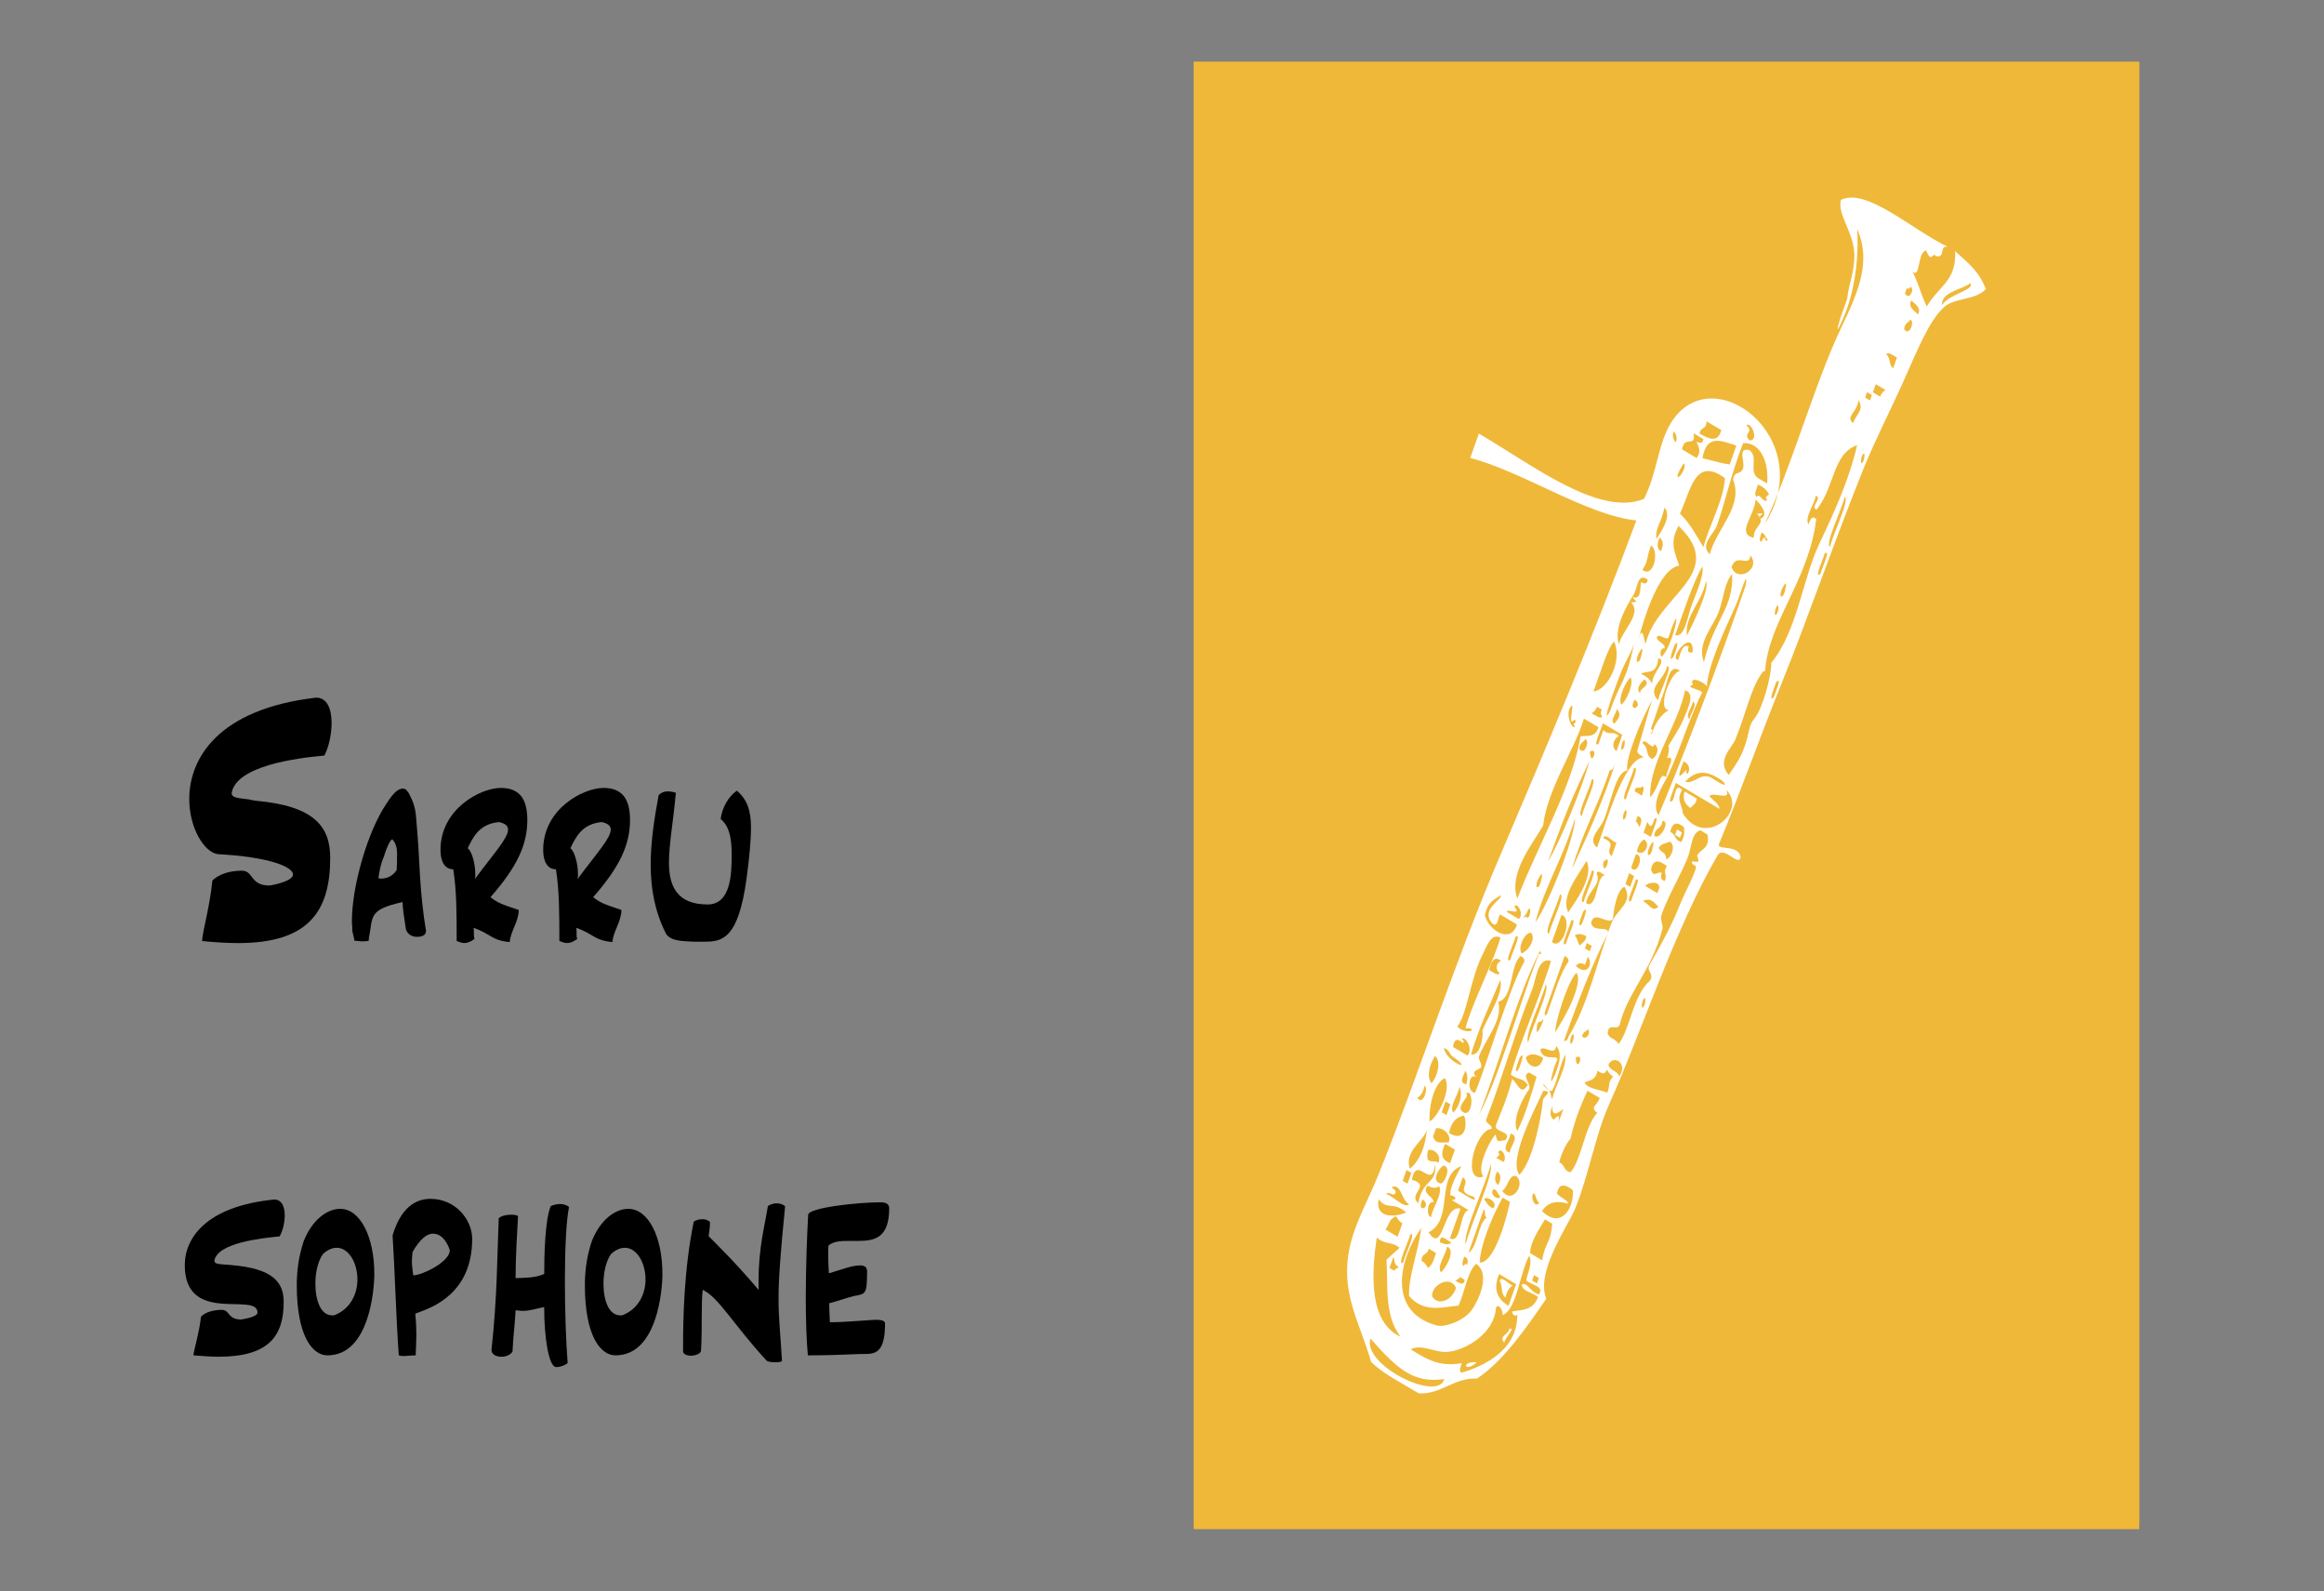 <?xml version="1.0" encoding="utf-8"?>
<!-- Generator: Adobe Illustrator 16.0.0, SVG Export Plug-In . SVG Version: 6.00 Build 0)  -->
<!DOCTYPE svg PUBLIC "-//W3C//DTD SVG 1.1//EN" "http://www.w3.org/Graphics/SVG/1.1/DTD/svg11.dtd">
<svg version="1.1" id="Calque_1" xmlns:x="http://ns.adobe.com/Extensibility/1.0/" xmlns:i="http://ns.adobe.com/AdobeIllustrator/10.0/" xmlns:graph="http://ns.adobe.com/Graphs/1.0/"
	 xmlns="http://www.w3.org/2000/svg" xmlns:xlink="http://www.w3.org/1999/xlink" x="0px" y="0px" width="263px" height="180px"
	 viewBox="0 0 263 180" enable-background="new 0 0 263 180" xml:space="preserve">
<rect x="0" y="0" width="263" height="180" fill="#808080" stroke="none"/>
<g>
	<g>
		<g>
			<defs>
				<rect id="SVGID_1_" x="135.09" y="7" width="107" height="166"/>
			</defs>
			<use xlink:href="#SVGID_1_"  overflow="visible" fill="#F0B839"/>
			<clipPath id="SVGID_2_">
				<use xlink:href="#SVGID_1_"  overflow="visible"/>
			</clipPath>
			<g clip-path="url(#SVGID_2_)">
				<rect x="134.855" y="6.972" fill="#F0B839" width="107.645" height="165.396"/>
			</g>
		</g>
	</g>
	<g>
		<g>
			<defs>
				<rect id="SVGID_3_" x="135.09" y="7" width="107" height="166"/>
			</defs>
			<clipPath id="SVGID_4_">
				<use xlink:href="#SVGID_3_"  overflow="visible"/>
			</clipPath>
		</g>
	</g>
	<g>
		<path fill-rule="evenodd" clip-rule="evenodd" fill="#FFFFFF" d="M190.641,89.538c0.459,0.271,0.916,0.545,1.377,0.816
			c-0.111,0.708-0.475,0.699-0.709,1.062C190.619,90.963,190.396,90.337,190.641,89.538z"/>
		<path fill-rule="evenodd" clip-rule="evenodd" fill="#FFFFFF" d="M189.564,94.457c0.074-0.204,0.146-0.409,0.219-0.613
			c0.182,0.109,0.367,0.219,0.551,0.327c-0.072,0.204-0.146,0.408-0.217,0.613C189.932,94.674,189.75,94.566,189.564,94.457z"/>
		<path fill-rule="evenodd" clip-rule="evenodd" fill="#FFFFFF" d="M169.709,144.916c0.191-0.69,1.025,0.44,1.484,0.51
			c-0.357,0.218-0.654,0.605-0.818,1.367C169.766,146.312,170.096,145.48,169.709,144.916z"/>
		<path fill-rule="evenodd" clip-rule="evenodd" fill="#FFFFFF" d="M194.51,95.538c-0.088,0.69,2.273-0.036,2.475,1.466
			c-0.277,1.031-1.682-1.143-2.525-0.385c-4.859,8.248-8.809,20.45-12.328,28.25c-1.602,3.55-2.324,8.026-3.846,11.798
			c-0.793,1.972-4.549,7.194-3.299,10.267c-2.434,3.54-4.877,7.056-7.861,9.046c-2.455-0.188-4.127,1.83-6.578,1.655
			c-1.881-1.158-4.057-2.208-5.393-3.569c-1.23-4.428-3.527-7.747-2.418-12.919c0.602-2.809,2.102-5.387,3.201-8.104
			c4.418-10.922,8.568-23.954,13.83-36.252C174.809,85,180.354,71.87,185.182,58.884c-5.648-0.611-12.82-5.516-18.799-7.076
			c0.324-0.917,0.648-1.836,0.975-2.753c6.02,3.504,13.623,9.467,18.689,7.382c1.51-3.001,1.586-6.216,3.035-8.572
			c4.689-7.629,16.855,1.855,10.588,11.464c2.889-6.078,5.184-14.26,8.027-20.8c1.67-3.838,4.484-8.198,2.467-12.613
			c0.174,2.131,0.008,6.558-1.6,10.163c-0.742,1.665-0.764,1.468-0.275-0.162c0.252-0.714,0.506-1.429,0.758-2.143
			c0.16-1.702,0.877-3.074,0.801-5.082c-0.094-2.442-1.959-4.477-1.51-6.083c2.902-1.403,7.994,3.352,12.098,5.324
			c-1.039-0.229-0.205,1.319-1.367,1.041c-0.373-0.562-0.463,0.941-1.102-0.652c-1.01,0.285-0.617,3.168-1.525,2.43
			c0.656,1.261,0.967,2.649,1.609,3.916c1.346-2.327,3.363-2.831,3.209-6.246c1.607,1.484,2.633,2.178,3.477,4.286
			c-1.26,1.303-3.471,0.935-4.711,2.021c-1.738,1.529-3.094,5.022-4.734,8.676c-1.35,3.01-3.086,6.367-4.4,9.614
			c-3.236,8-6.295,16.935-9.223,24.169C198.957,83.896,196.906,89.799,194.51,95.538z M193.441,90.089
			c0.43,0.458,1.088,0.833,1.158,1.427c-1.65-0.98-3.301-1.958-4.951-2.937c-0.146,0.526-1.131,2.682-0.375,2
			c0.326-0.507,0.281-2.066,1.092-1.205c-0.75,1.166,0.07,1.745,0.066,2.633c2.51,4.067,7.381-0.254,4.928-2.634
			C195.957,90.7,193.82,89.485,193.441,90.089z M219.752,34.567c0.684-1.275,3.795-1.748,3.225-2.533
			C222.02,32.817,219.691,32.95,219.752,34.567z M215.791,32.587c-0.07,0.204-0.145,0.407-0.217,0.612
			c0.508,0.877,1.176-0.56,0.602-0.755C216.094,32.622,216.006,32.782,215.791,32.587z M217.066,35.568
			c0.369-0.76-0.293-1.132-0.775-1.572C215.924,34.753,216.586,35.125,217.066,35.568z M215.482,37.221
			c0.592,0.944,1.229-0.871,0.709-1.062C215.961,36.522,215.594,36.511,215.482,37.221z M214.24,41.67
			c0.145-0.409,0.289-0.816,0.434-1.225c-0.43-0.19-0.975-0.711-1.209-0.347C213.994,40.522,213.711,41.249,214.24,41.67z
			 M211.947,44.386c0.275,0.163,0.553,0.326,0.828,0.489c0.137-0.429,0.367-0.596,0.598-0.756c-0.365-0.217-0.732-0.436-1.1-0.654
			C212.166,43.774,212.057,44.081,211.947,44.386z M211.072,44.977c0.184,0.109,0.369,0.218,0.551,0.327
			c0.072-0.205,0.145-0.408,0.217-0.613c-0.184-0.107-0.367-0.217-0.549-0.325C211.219,44.569,211.146,44.774,211.072,44.977z
			 M209.713,47.875c0.295-0.968,1.326-1.509,0.592-2.611C210.203,46.692,208.785,47.072,209.713,47.875z M199.744,76.045
			c0.002-0.052-0.018-0.358-0.383,0.143c-1.221,1.672-1.875,4.851-2.986,7.491c-0.412,0.984-2.143,2.343-0.748,3.999
			c0.762-1.098,1.309-1.857,1.742-3.041c0.711-1.944,0.42-2.425,1.191-3.368c0.9-1.099,1.898-4.699,1.893-6.286
			c2.928-3.544,3.537-9.472,5.426-13.452c1.926-4.055,3.432-7.477,4.285-11.166c-2.799,0.984-2.479,4.644-4.578,7.287
			c-0.822-0.224,0.709-1.327-0.113-1.552c-0.158,1.034-1.287,2.429-0.811,3.226c0.197-0.466,0.34-1.083,0.875-0.593
			C204.711,65.679,200.045,70.427,199.744,76.045z M210.83,52.244c0.223-0.373,0.254-1.296-0.059-0.776
			C210.551,51.84,210.52,52.764,210.83,52.244z M198.035,49.839c1.107-0.111,0.02-2.25-0.393-1.713
			C198.598,48.942,197.08,49.022,198.035,49.839z M207.088,61.877c0.41-1.662,2.248-5.259,1.676-5.673
			C208.355,57.869,206.516,61.463,207.088,61.877z M197.268,50.125c-1.32,3.329-2.125,7.018-2.977,9.349
			c-0.361,0.99-1.961,2.113-0.807,3.227c0.828-2.974,3.82-5.419,2.65-8.43c0.148-1.093,0.756-0.471,1.092-1.205
			c0.344-0.757-0.709-2.476,0.758-2.143c1.035,0.765-0.078,2.333,0.893,3.121c0.367,0.218,0.732,0.436,1.1,0.653
			C200.186,52.453,199.359,50.052,197.268,50.125z M192.666,51.841c1.025,0.237,2.084,0.571,3.076,0.713
			c0.252-0.714,0.506-1.429,0.76-2.144C194.873,49.899,193.113,49.026,192.666,51.841z M194.793,48.658
			c-0.551-0.327-1.102-0.654-1.652-0.98c-0.078,1.001-0.668,0.564-0.814,1.368C193.426,49.701,194.438,50.104,194.793,48.658z
			 M190.357,50.843c0.549,0.325,1.1,0.653,1.65,0.979c0.58-0.836,0.172-1.305-0.01-1.857c0.348,0.165,0.684,0.294,0.77-0.287
			c-0.369-0.217-0.736-0.435-1.104-0.652C191.938,50.76,190.629,49.127,190.357,50.843z M189.641,50.047
			c0.201-0.518,0.066-0.911-0.225-1.246C189.213,49.318,189.35,49.712,189.641,50.047z M199.986,56.554
			c-0.311-0.261-0.049-0.44,0.215-0.611c-0.225-0.446-0.592-0.843-1.266-1.124c-0.115,0.486-0.5,1.073-0.158,1.389
			C199.18,55.708,199.584,57.052,199.986,56.554z M190.115,58.107c1.182,1.156,1.869,2.493,2.65,3.796
			c0.717-2.571,2.346-5.48,2.436-7.816C191.773,51.58,191.332,55.566,190.115,58.107z M198.785,58.065
			c0.275,0.164,0.416-0.055,0.66,0.018c-0.096,0.363-0.572,0.241-0.217,0.615c0.971-0.394,0.092-1.597-0.559-2.184
			c-0.074,1.794-2.258,3.877-0.201,4.328C198.439,59.341,200.029,59.357,198.785,58.065z M190.641,52.862
			c-0.055,0.194,0.164-0.878-0.273-0.163C189.201,54.593,190.275,54.133,190.641,52.862z M206.006,64.939
			c0.148-0.612,1.254-2.915,0.482-2.306C206.34,63.245,205.234,65.548,206.006,64.939z M200.061,61.043
			c-0.346-0.226-0.242-0.619-0.719-0.795c-0.082,0.385-0.352,0.84-0.047,1.082c0.145-0.201,0.219-0.599,0.488-0.449
			C199.725,61.049,199.885,61.361,200.061,61.043z M195.959,64.167c0.648,1.833,3.357,0.207,2.135-1.327
			C197.963,64.298,196.5,62.464,195.959,64.167z M187.439,60.966c0.479-0.651,1.838-2.663,0.918-3.53
			C188,59.213,187.316,59.648,187.439,60.966z M201.844,67.289c0.121-0.187,0.537-1.84,0.051-1.083
			C201.24,67.23,201.5,67.828,201.844,67.289z M190.033,63.987c-2.258,0.374-3.91,5.691-4.627,8.368
			c0.484-1.725,0.6-0.069,0.826,0.491c1.271-5.487,9.383-7.953,3.725-13.35C188.865,61.409,189.592,62.644,190.033,63.987z
			 M188.332,88.538c-0.545,0.934-1.375,2.643-0.643,3.697c2.592-6.088,6.838-17.179,9.869-26.005
			c0.311-2.217-0.66,1.208-1.141,2.285c-1.094,2.455-3.191,6.817-3.252,9.186c-0.061-0.43-2.117-1.425-1.592-0.204
			c-1.168,0.267,1.514,0.612,0.994,0.958C191.043,81.501,189.656,86.276,188.332,88.538z M191.584,79.354
			c-0.035,0.631-0.971,1.602-0.377,2.001C191.24,80.722,192.178,79.751,191.584,79.354z M188.648,85.763
			c0.209-0.521,0.275-0.988,0.158-1.388c0.535-0.877,1.443-2.232,1.852-3.347c0.281-0.777,1.268-2.555,0.041-2.939
			c-0.764,3.902-4.129,8.176-3.951,12.104c1.141-1.255,1.02-2.925,1.801-2.267C188.801,86.549,189.678,85.524,188.648,85.763z
			 M194.5,69.23c-0.609,1.642-2.52,3.548-1.676,5.675c1.188-4.898,3.395-6.104,3.191-9.962
			C195.143,65.907,195.066,67.708,194.5,69.23z M201.086,69.43c0.225-0.371,0.254-1.295-0.059-0.774
			C200.807,69.026,200.775,69.953,201.086,69.43z M187.939,62.375c0.324-0.653,0.34-1.191-0.117-1.551
			C187.5,61.476,187.48,62.013,187.939,62.375z M189.572,71.865c1.107,0.291,1.387-2.097,1.852-3.348
			c0.602-1.614,1.4-3.305,1.242-4.45C191.709,65.628,190.623,68.902,189.572,71.865z M185.863,64.478
			c1.334,0.989,1.93-2.236,0.975-2.756C186.271,63.222,186.576,63.387,185.863,64.478z M190.891,71.904
			c0.734-1.321,2.645-5.413,2.168-6.122C192.588,68.138,190.664,69.624,190.891,71.904z M185.705,65.866
			c0.35,0.165,0.686,0.295,0.766-0.286c-1.156-0.86-1.129,0.888-1.582,1.653c-0.809,1.361-2.309,3.802-1.676,5.674
			c0.24-1.444,2.701-3.489,1.352-4.754c1.143-0.085,0.334-0.126,0.217-0.613C185.75,67.901,185.584,66.615,185.705,65.866z
			 M182.662,72.581c-0.686,0.601-1.557,3.546-2.334,5.654C182.006,78.038,183.641,74.622,182.662,72.581z M188.807,72.15
			c-0.316,0.325-1.076-0.583-1.318-0.041c0.02,0.526,1.043,0.675,0.885,1.266c-0.363-0.209-0.65,0.643-0.324,0.919
			C189.406,73.11,190.592,66.728,188.807,72.15z M200.744,78.862c0.156-0.452,0.99-2.445,0.268-1.694
			C200.855,77.616,200.021,79.61,200.744,78.862z M189.916,74.659c0.291-0.809,0.486-1.892,1.199-1.508
			c-0.215,0.563-0.018,0.772,0.443,0.632C191.691,70.875,188.73,74.606,189.916,74.659z M189.365,74.334
			c0.18-0.381,0.826-2.192,0.158-1.389C189.346,73.327,188.697,75.137,189.365,74.334z M183.34,76.314
			c-0.48,1.195-2.285,6.21-1.135,4.145c1.195-3.533,1.859-3.24,2.707-7.654C184.613,73.876,184.051,74.539,183.34,76.314z
			 M185.58,74.682c0.121-0.188,0.535-1.839,0.051-1.082C184.977,74.621,185.234,75.221,185.58,74.682z M185.697,76.233
			c0.672,0.28,1.039,0.677,1.268,1.122c-0.016-1.318,1.773-2.518,0.699-2.919C187.512,76.448,186.408,75.787,185.697,76.233z
			 M187.631,79.233c0.236-1.073,1.756-4.005,1.025-3.837C188.254,77.084,186.326,77.758,187.631,79.233z M188.232,78.478
			c-0.547,1.342-0.982,2.926-1.41,3.979c0.68,0.205-0.756,0.995,0.168,0.471c0.146-0.757,0.988-2.252,1.908-2.573
			c-1.477-0.02,0.17-4.401,1.242-4.449C188.84,74.918,188.711,77.295,188.232,78.478z M185.598,78.396
			c0.027-0.642,1.256-0.794,0.541-1.531C185.916,76.958,184.982,77.936,185.598,78.396z M183.465,79.724
			c0.498-0.263,1.471-2.315,1.082-3.062C184.049,76.927,183.072,78.979,183.465,79.724z M184.154,87.172
			c-1.281,0.127-1.789,3.363-2.607,5.491c-0.449,1.17-2.008,2.254-0.809,3.226c1.09-3.031,3.123-10.098,5.275-10.207
			c-0.305-0.239-0.797-0.411-0.715-0.795c0.641-2.038,1.254-4.475,1.674-5.675C185.93,81.049,183.908,85.672,184.154,87.172z
			 M184.998,79.15C184.08,80.758,186.145,79.988,184.998,79.15L184.998,79.15z M182.705,81.868c0.375-0.553,0.891-0.866,0.266-1.695
			C182.965,80.708,182.09,81.564,182.705,81.868z M180.119,80.705c0.432,0.193,0.979,0.713,1.211,0.347
			c-0.191-0.196-0.229-0.446-0.059-0.776c-0.186-0.108-0.367-0.218-0.551-0.327C180.582,80.379,180.354,80.545,180.119,80.705z
			 M190.691,88.456c1.102,0.248,1.672-0.996,2.85-0.53c0.406,0.235,2.211,1.45,1.484,0.509
			C193.031,86.895,191.725,87.292,190.691,88.456z M185.896,84.133c0.736,0.434,0.256,1.32,1.053,1.732
			c0.512-0.167,0.955-1.246,0.266-1.693C187.117,85.12,185.996,83.183,185.896,84.133z M190.85,87.069
			c-0.051,0.196-0.088,0.387,0.166,0.468c0.287-0.635,0.119-1.106-0.5-1.406C189.811,87.989,189.881,88.184,190.85,87.069z
			 M178.262,82.196c-0.49-0.379,0.334-0.412-0.059-0.776c-1.002,1.023,0.221-2.328-0.5-1.407
			C177.158,80.855,177.871,82.577,178.262,82.196z M180.904,84.133c0.182-0.511,0.359-1.021,0.543-1.531
			c0.76,0.722,0.994-0.049,1.758,0.673c-0.514,0.166-0.957,1.248-0.266,1.694c0.215-0.612,0.432-1.226,0.648-1.836
			c-0.732-0.437-1.469-0.871-2.199-1.307C181.238,82.438,180.131,84.741,180.904,84.133z M183.705,84.683
			c0.223-0.373,0.252-1.297-0.059-0.775C183.424,84.28,183.395,85.205,183.705,84.683z M174.635,93.38
			c-0.959,1.787-3.996,5.34-2.924,8.269c2.445-6.272,6.207-12.618,7.158-18.351c0.764-0.093,1.66,0.186,2.027-1.021
			c-0.551-0.327-1.102-0.653-1.652-0.981C178.336,84.515,175.094,89.301,174.635,93.38z M184.006,90.418
			c0.211-0.979,1.664-3.792,0.916-3.532C184.711,87.865,183.258,90.679,184.006,90.418z M178.713,84.684
			c0.592,0.945,1.229-0.87,0.709-1.06C179.188,83.986,178.82,83.976,178.713,84.684z M179.922,85.032
			C180.027,87,181.006,84.399,179.922,85.032L179.922,85.032z M182.178,87.112c-1.318,4.027-3.039,6.925-4.281,11.166
			c1.666-3.461,3.889-8.605,4.883-11.92C182.609,86.692,182.52,87.254,182.178,87.112z M184.988,89.52
			c0.277,0.162,0.551,0.326,0.826,0.49c0.084-0.387,0.355-0.842,0.049-1.082C185.67,89.395,185.078,88.751,184.988,89.52z
			 M175.203,97.421c1.242-1.949,3.939-8.499,4.668-11.308C177.922,90.106,176.867,92.844,175.203,97.421z M190.951,97.13
			c-0.854,2.065-2.197,4.274-2.938,6.41c-0.158,0.459,0.221,1.158,0.119,1.551c-1.219,4.725-3.984,7.261-4.834,10.839
			c-0.305,0.777-1.293-0.377-1.369,1.041c0.51,0.779,0.525,0.264,1.268,1.122c1.369-1.912,1.535-5.329,3.533-7.164
			c0.541-0.82-0.547-1.036-0.006-1.857c1.549-2.721,2.465-4.432,3.316-6.554c0.645-1.605,1.686-3.419,1.902-4.43
			c0.035-0.175-0.611-0.264-0.443-0.633c0.008-0.016,0.617,0.079,0.658,0.021c0.172-0.237-0.191-0.6-0.059-0.775
			c0.602-0.795,1.391-0.751,1.141-2.285c-0.273-0.164-0.549-0.328-0.824-0.492C191.355,94.304,191.475,95.857,190.951,97.13z
			 M190.283,95.253c0.338-0.66,0.371-1.202,0.266-1.694c-0.811-0.654-1.322-0.464-1.533,0.572
			C189.723,94.398,189.416,95.046,190.283,95.253z M179.02,92.276c0.264-1.171,1.842-4.215,1.135-4.143
			C179.893,89.305,178.314,92.35,179.02,92.276z M186.432,92.967c-0.145,0.409-0.289,0.817-0.434,1.225
			c0.275,0.165,0.551,0.328,0.824,0.492c0.146-0.53,1.133-2.686,0.375-2.002C186.957,93.62,186.758,93.694,186.432,92.967z
			 M187.207,94.54c0.629,0.632,1.885-1.687,0.926-1.675C188.002,93.921,187.34,93.485,187.207,94.54z M183.904,92.581
			c0.225-0.373,0.254-1.295-0.059-0.774C183.625,92.178,183.596,93.102,183.904,92.581z M185.115,92.928
			c0.275,0.164,0.238,0.441,0.441,0.633c0.145-0.497,0.414-1.04-0.225-1.247C185.258,92.52,185.186,92.722,185.115,92.928z
			 M187.707,95.946c0.506,0.782,0.67,0.21,0.883,1.268c0.518-0.169,1.127-1.548,0.375-2.004
			C188.547,95.459,188.01,95.373,187.707,95.946z M186.832,96.54c0.121-0.188,0.533-1.839,0.049-1.082
			C186.229,96.48,186.488,97.079,186.832,96.54z M185.238,96.336c0.811,0.623,1.643-0.811,0.818-1.367
			C185.699,95.188,185.404,95.574,185.238,96.336z M186.84,98.398c0.344,0.947,0.586,0.182,1.209,0.345
			c-0.102,0.393-0.176,0.774,0.334,0.938c0.373-0.67-0.268-0.964,0.266-1.693C187.754,97.302,187.049,97.151,186.84,98.398z
			 M173.752,104.341c1.309-1.743,4.416-9.3,4.502-11.778C176.615,97.746,174.938,99.958,173.752,104.341z M182.389,96.867
			c0.18-0.51,0.359-1.02,0.541-1.531c-0.457-0.07-1.295-1.2-1.484-0.51C183.17,95.575,181.49,96.053,182.389,96.867z M184.59,98.173
			c0.68,0.97,1.551-1.497,0.541-1.529C184.951,97.153,184.77,97.663,184.59,98.173z M186.189,100.233
			c0.459,0.271,0.918,0.544,1.377,0.817c0.07-0.206,0.145-0.408,0.217-0.615C187.812,99.603,186.432,99.828,186.189,100.233z
			 M181.572,98.234c0.262,0.101,0.738-1.609-0.059-0.774C181.377,97.601,181.396,98.17,181.572,98.234z M183.939,100.01
			c0.184,0.109,0.365,0.217,0.549,0.327c0.145-0.408,0.289-0.817,0.436-1.225c-0.184-0.108-0.367-0.218-0.551-0.325
			C184.229,99.195,184.082,99.604,183.939,100.01z M184.605,101.888c0.148-0.612,1.258-2.915,0.484-2.307
			C184.939,100.193,183.834,102.496,184.605,101.888z M177.477,103.216c0.738-1.122,2.971-4.082,2.061-5.815
			C178.861,98.696,176.527,101.359,177.477,103.216z M185.924,101.927c0.936,0.534,0.979,1.25,1.756,0.674
			C187.137,101.998,186.768,101.541,185.924,101.927z M179.229,102.031c0.211-0.978,1.666-3.792,0.918-3.532
			C179.934,99.479,178.482,102.295,179.229,102.031z M179.504,102.196c1.334,0.698,1.068-3.104,2.125-3.186
			c-0.182-0.109-0.367-0.218-0.549-0.326c-0.174-0.083-0.342-0.147-0.385,0.144C181.238,100.194,179.662,100.771,179.504,102.196z
			 M182.529,103.992c-0.629,0.667-2.111-1.057-2.467,0.387c0.176,1.19,1.939,0.298,1.924,1.142
			c-1.818,3.639-3.447,7.813-4.992,12.229c0.238,0.06,0.412-0.067,0.492-0.45c2.236-3.572,3.375-9.039,4.936-13.002
			c0.521-1.326,2.504-2.266,1.408-3.98C182.963,100.656,182.59,103.068,182.529,103.992z M174.227,100.177
			c0.121-0.188,0.535-1.838,0.049-1.081C173.623,100.117,173.883,100.716,174.227,100.177z M175.295,105.627
			c0.287-1.269,1.926-4.428,1.242-4.451C176.248,102.445,174.611,105.604,175.295,105.627z M179.02,104.504
			c0.18-0.382,0.828-2.192,0.158-1.391C179,103.496,178.354,105.303,179.02,104.504z M177.219,106.768
			c0.158-0.699,1.371-3.139,0.592-2.613C177.654,104.854,176.443,107.296,177.219,106.768z M175.629,106.565
			c1.121,1.066,2.439-2.66,1.082-3.062C176.352,104.523,175.988,105.544,175.629,106.565z M178.203,105.869
			c0.367,0.307,0.287,0.78,0.607,1.103c0.234-0.362,0.6-0.351,0.709-1.062C178.994,105.648,178.529,105.566,178.203,105.869z
			 M172.652,103.688c0.58,0.694,0.701-1.705,0.215-0.61C172.717,103.591,171.938,104.137,172.652,103.688z M179.363,107.297
			c0.182,0.11,0.367,0.218,0.549,0.328c0.072-0.205,0.145-0.409,0.217-0.613c-0.184-0.108-0.367-0.219-0.551-0.326
			C179.506,106.889,179.434,107.095,179.363,107.297z M168.041,103.547c0.359,1.68,2.961,3.323,3.627,1.039
			c-0.641-0.379-1.285-0.761-1.926-1.143c-0.256,0.506-0.266,1.7-0.984,0.9c-1.15-1.537,1.314-2.582,1.084-3.063
			C169.145,101.766,168.354,101.979,168.041,103.547z M170.51,103.157c0.457,0.272,0.916,0.546,1.375,0.817
			c0.65-0.636-0.271-1.973-0.5-1.408C172.242,103.706,170.609,102.715,170.51,103.157z M179.371,109.155
			c-0.467-0.297-0.789-0.183-1.041,0.124c1.221,1.169,2.033-0.123,1.367-1.043C179.588,108.543,179.479,108.851,179.371,109.155z
			 M186.031,113.846c0.225-0.37,0.252-1.295-0.057-0.775C185.75,113.443,185.721,114.368,186.031,113.846z M172.178,107.853
			c0.498-0.068,1.67-1.34,1.141-2.288C172.693,105.279,171.713,107.091,172.178,107.853z M175.004,113.974
			c-0.174,0.417-0.355,1.208,0.057,0.775c0.072-0.205,0.145-0.408,0.217-0.613c0.691-1.927,1.307-4.063,2.225-5.348
			c0.025-0.274-0.104-0.491-0.441-0.633C176.375,110.096,175.689,112.033,175.004,113.974z M170.916,108.587
			c0.158-0.699,1.369-3.139,0.594-2.613C171.354,106.674,170.141,109.114,170.916,108.587z M167.375,126.12
			c2.219-4.133,4.682-12.878,6.777-18.208c0.152,0.093,0.4-0.062,0.107-0.307C171.635,112.85,169.723,120.098,167.375,126.12z
			 M176.002,116.789c0.703-1.146,1.484-2.444,1.961-3.652c0.35-0.891,0.939-2.448,0.424-3.083
			C177.271,111.301,175.93,115.943,176.002,116.789z M173.068,123.2c-0.703,0.927-2.047,3.556-1.35,4.755
			c0.881-1.818,1.535-3.952,2.166-6.123c-0.275-0.164-0.549-0.326-0.824-0.49C172.143,121.659,173.201,122.417,173.068,123.2z
			 M170.975,121.587c0.961-3.552,3.191-8.442,4.553-12.859c-1.545-0.52-1.688,2.098-2.125,3.185
			c-1.934,4.802-3.49,10.362-5.203,14.696c-0.174,0.508,0.703,0.624,0.609,1.102c-1.875,0.104-3.467,6.282-0.91,5.39
			c-0.932-0.9,0.758-4.17,1.352-4.754c0.215,1.047,0.297,0.714,1.102,0.651c0.879-1.037-1.406-0.893-1.051-1.735
			c0.893-2.287,1.193-2.867,1.842-5.205c0.766,0.774,0.975,1.902,1.758,0.673C172.191,121.821,172.088,122.348,170.975,121.587z
			 M165.85,116.323c0.648-2.592,3.057-7.245,3.959-10.248c-1.096-0.574-1.617,1.133-1.967,1.797
			c-1.471,2.808-1.746,6.749-2.926,8.269C166.012,117.23,167.504,116.3,165.85,116.323z M169.717,110.097
			c-0.607-0.463-0.342-1.193,0.158-1.386c-0.811-0.65-1.111,0.131-1.367,1.04C168.938,109.942,169.484,110.463,169.717,110.097z
			 M169.566,113.343c0.525,2.146-1.523,4.288-2.168,6.123c-0.154,0.441,0.334,0.82,0.227,1.247c-0.084,0.33-1.467,0.387-0.434,1.224
			c-0.967-0.853-1.295,1.629-0.268,1.693c1.178-2.7,3.836-11.848,5.586-14.839c0.023-0.275-0.105-0.493-0.441-0.633
			C170.816,109.352,171.303,112.832,169.566,113.343z M172.936,117.933c0.508-1.964,2.479-5.879,2-6.592
			C174.428,113.307,172.455,117.221,172.936,117.933z M166.467,119.283c1.334,0.279,1.436-3.083,1.25-2.592
			c0.6-1.574,2.486-4.338,2.059-5.819C168.648,113.606,167.432,116.092,166.467,119.283z M179.789,116.44
			C178.014,117.421,180.072,117.978,179.789,116.44L179.789,116.44z M177.928,117.932c0.225-0.372,0.254-1.297-0.059-0.775
			C177.648,117.528,177.619,118.453,177.928,117.932z M182.055,120.38c-0.154,0.677,1.18,0.802,1.158,1.428
			C184.291,120.372,182.686,119.272,182.055,120.38z M173.969,115.953c-0.445,2.381,1.217-1.471,0.49-0.449
			C174.324,115.694,174.07,115.409,173.969,115.953z M180.797,121.115c-0.234,1.17-0.922,1.077-1.477,1.347
			c0.324,0.733,1.727,0.795,2.584,1.161c0.381-1.157,0-1.056,0.65-1.836c-0.383-0.213-0.551-0.502-0.717-0.795
			C181.678,121.562,181.312,121.546,180.797,121.115z M178.32,119.646C178.426,121.615,179.404,119.014,178.32,119.646
			L178.32,119.646z M176.236,119.891c-0.436,0.77-1.18,3.81-0.268,1.695c0.527-1.258,0.838-2.438,0.15-3.245
			c-0.209,1.249-1.361-0.171-1.809,0.409C174.562,120.152,176.324,119.259,176.236,119.891z M175.703,123.28
			c-0.416,0.784-2.014-1.966-0.385,0.142c0.256,0.33,0.145,0.601,0.334,0.938c0.365-1.642,1.73-3.655,1.461-5.061
			C176.322,121.141,176.293,122.169,175.703,123.28z M172.668,119.628c0.213,1.12,1.58,1.624,1.977,0.061
			C173.811,119.175,173.145,119.137,172.668,119.628z M176.451,131.504c0.709,0.27,0.4,0.915,1.27,1.124
			c1.248-1.351,1.648-5.323,3.041-6.717c-0.895-0.695-0.008-0.786,0.27-1.693c-0.461-0.271-0.918-0.545-1.377-0.817
			c-1.018,2.176-1.494,3.581-1.949,5.512C177.68,128.724,176.764,130.138,176.451,131.504z M171.852,120.994
			c0.18-0.38,0.826-2.189,0.158-1.386C171.832,119.988,171.184,121.799,171.852,120.994z M165.582,118.018
			c-0.65-0.608-1.033-0.465-1.15,0.428c0.551,0.328,1.1,0.654,1.65,0.981c0.697-0.817-0.348-2.318-0.666-1.877
			C165.578,117.665,165.725,117.787,165.582,118.018z M171.959,132.915c1.672-1.841,2.52-7.034,2.652-8.431
			c0.049-0.516,1.232-0.985,0.049-1.081C173.801,125.254,170.602,131.299,171.959,132.915z M176.92,125.485
			c0.045-0.121-1.418,1.35-1.209-0.348c-0.324,0.651-0.342,1.189,0.115,1.551C177.262,125.045,175.514,129.245,176.92,125.485z
			 M164.381,119.528c-0.365-0.249-0.348-0.797-0.99-0.958C163.762,120.32,167.041,121.343,164.381,119.528z M165.934,122.67
			c0.164-0.591,0.18-1.13-0.117-1.55C165.686,121.699,164.996,122.489,165.934,122.67z M161.982,122.55
			c0.615-0.548,1.184-2.439,0.424-3.082C161.98,120.07,161.314,121.639,161.982,122.55z M161.781,126.877
			c0.881-0.401,2.549-3.615,1.732-4.898C162.361,122.455,161.691,124.938,161.781,126.877z M164.465,125.876
			c0.674-0.677,1.113-1.957,0.699-2.919C165.041,123.89,163.955,125.18,164.465,125.876z M165.781,125.917
			c1.025,0.106,0.91-2.956,0.1-2.165C166.566,123.937,164.342,125.402,165.781,125.917z M170.852,130.404
			c0.057-0.73,1.197-1.864,0.1-2.163C170.895,128.97,169.754,130.104,170.852,130.404z M160.396,124.204
			c0.664,0.966,1.285-1.156,0.816-1.367C161.051,123.599,160.754,123.984,160.396,124.204z M163.148,125.836
			c0.184,0.109,0.367,0.218,0.551,0.325c0.143-0.408,0.287-0.817,0.434-1.225c-0.184-0.109-0.367-0.216-0.551-0.327
			C163.438,125.019,163.293,125.428,163.148,125.836z M163.982,128.182c1.895,1.186,2.117-1.107,1.691-1.959
			C164.926,126.355,164.275,126.767,163.982,128.182z M174.504,137.015c2.078,2.048,3.625-0.187,3.498-2.368
			c-0.893-0.687-1.6-0.835-1.807,0.408c0.789,0.723,1.137,0.632,1.266,1.123C176.248,135.821,175.207,135.942,174.504,137.015z
			 M169.316,130.977c0.275,0.161,0.551,0.325,0.826,0.49c0.465-0.488-0.229-1.8-0.609-1.102
			C169.844,130.627,169.584,130.804,169.316,130.977z M164.105,131.591c0.182-0.511,0.363-1.021,0.545-1.53
			c-0.367-0.218-0.734-0.436-1.102-0.653C163.064,130.385,163.014,131.201,164.105,131.591z M163.932,129.264
			c0.426-0.936-0.811-1.827-1.434-1.591c-0.107,0.306-0.217,0.612-0.326,0.917C162.504,129.578,163.291,129.15,163.932,129.264z
			 M165.85,140.775c0.768-2.72,3.146-7.747,2.867-9.044C167.949,134.452,165.568,139.478,165.85,140.775z M169.994,134.711
			c1.156,1.687,2.707-0.85,1.582-1.653C170.762,132.802,170.615,134.428,169.994,134.711z M159.555,132.225
			c1.113-0.899,1.793-2.583,1.9-4.431C161.238,129.012,158.836,130.242,159.555,132.225z M169.551,134.08
			c0.324-0.654,0.342-1.192-0.115-1.553C169.109,133.18,169.092,133.717,169.551,134.08z M174.17,136.075
			c-0.367-0.305-0.285-0.777-0.609-1.1C173.096,135.464,173.787,136.774,174.17,136.075z M164.123,135.305
			c-0.08-1.419,1.379-3.304,1.193-3.367c-2.924,1.232-0.746,6.015-3.643,7.471c1.689,2.643,1.588-3.165,3.609-2.676
			c-0.398,1.125-0.797,2.246-1.193,3.368c1.334,0.699,1.068-3.104,2.125-3.183c-0.641-0.382-1.283-0.762-1.924-1.144
			C165.334,135.644,164.105,135.023,164.123,135.305z M161.631,130.122c-0.162,0.415-0.107,0.75-0.049,1.083
			c0.494,0.377,0.729,0.014,1.209,0.346C163.172,130.674,162.189,129.889,161.631,130.122z M169.777,135.323
			c-0.348-0.225-0.242-0.619-0.719-0.796C168.365,135.027,169.674,135.982,169.777,135.323z M173.152,141.772
			c0.459,0.271,0.918,0.543,1.375,0.815c0.328-2.129,0.938-1.777,1.135-4.145c-0.275-0.161-0.551-0.325-0.826-0.49
			C174.463,138.652,173.199,140.342,173.152,141.772z M167.451,142.835c1.811,0.122,3.277-5.998,3.426-6.858
			c-0.275-0.164-0.551-0.325-0.826-0.488C169.068,137.213,167.545,140.646,167.451,142.835z M162.965,133.878
			c0.422,0.244,1.406-1.912,0.375-2.002C163.035,131.966,161.852,133.559,162.965,133.878z M164.998,134.713
			c0.473,0.234,2.434,1.645,1.76,0.672c-2.246-0.618-0.184-1.458-1.217-2.202C165.361,133.691,165.182,134.204,164.998,134.713z
			 M159.779,133.47c2.271,0.677-0.539,1.603,0.727,2.653c0.498-2.824,2.125-2.055,1.9-4.429
			C162.082,134.839,160.301,130.524,159.779,133.47z M168.959,136.691c0.742-0.591-0.889-1.552-0.992-0.96
			C168.305,136.047,168.338,136.481,168.959,136.691z M166.184,141.714c0.988-0.473,1.111-3.393,2.068-3.962
			c-0.365-0.219-0.062-0.685-0.336-0.938C167.34,138.446,166.762,140.081,166.184,141.714z M161.539,134.145
			c-0.693,0.965,0.715,1.148,0.668,1.875c-0.658-0.233-0.859,1.524-0.268,1.693c0.191-1.133,1.361-2.632,0.918-3.529
			C162.531,134.487,162.066,134.404,161.539,134.145z M158.738,133.592c0.184,0.109,0.367,0.217,0.551,0.327
			c0.145-0.408,0.287-0.816,0.432-1.225c-0.182-0.109-0.367-0.218-0.549-0.327C159.027,132.775,158.883,133.185,158.738,133.592z
			 M171.701,148.69c-0.113,0.308-0.619,0.099-0.549-0.325c1.086-0.204,2.297-0.051,2.902-1.614c-0.508-0.521-1.945-0.693-1.82-1.448
			c0.652-0.268,0.826,0.817,1.928,1.142c0.65-0.951-0.934-1.07-1.436-1.592c0.045-0.526,0.789-2.064,0.318-2.776
			c-1.086,2.042-1.42,6.197-3.045,6.717c0.217-0.32-0.42-1.528-0.717-0.794c-0.172,2.797-3.305,4.716-5.408,4.941
			c-1.445,0.152-2.936-0.94-4.229-0.286c1.836,1.16,3.301,2.011,5.77,1.569c-0.084,0.386-0.355,0.843-0.051,1.082
			C167.869,154.589,171.779,152.773,171.701,148.69z M160.998,135.674C160.119,137.395,162.186,136.625,160.998,135.674
			L160.998,135.674z M157.92,134.96c-0.182,0.505-0.822-0.282-1.041,0.124c0.814,0.253,2.045,1.683,2.586,1.161
			c-0.869-0.402-0.896-2.478-1.986-1.917C157.668,134.522,158.02,134.656,157.92,134.96z M173.385,144.874
			c0.184,0.108,0.367,0.217,0.553,0.326c0.07-0.205,0.143-0.408,0.215-0.612c-0.184-0.108-0.367-0.219-0.549-0.327
			C173.529,144.465,173.457,144.67,173.385,144.874z M156.789,139.103c0.455,0.272,0.916,0.547,1.375,0.817
			c0.18-0.51,0.361-1.021,0.541-1.531c-0.383-0.213-0.555-0.504-0.719-0.795C157.09,138.065,157.414,138.174,156.789,139.103z
			 M159.139,137.165c-1.625-1.351-2.008-0.14-3.135-1.491C155.613,138.034,158.141,137.636,159.139,137.165z M162.939,140.53
			c0.527,0.262,0.992,0.344,1.318,0.039C163.744,140.352,162.988,139.444,162.939,140.53z M162.598,149.959
			c0.908,0.246,3.094-0.546,3.943-1.736c0.805-1.123,2.168-4.051,0.525-5.244c-0.961,0.761-1.312,3.228-2.01,4.733
			c-1.646,0.115-3.883,0.918-5.602-1.099c-0.07-2.284,0.984-4.713,1.393-7.693C158.354,142.366,156.906,148.405,162.598,149.959z
			 M170.709,147.731c0.289-0.816,0.578-1.634,0.867-2.45c-0.641-0.38-1.281-0.76-1.926-1.143
			C168.988,145.715,169.334,146.917,170.709,147.731z M163.064,143.938c0.377-0.219,1.801-2.438,0.699-2.919
			C163.641,141.953,162.557,143.243,163.064,143.938z M165.643,143.242c0.08-0.176,0.166-0.336,0.383-0.143
			c0.1-0.391,0.174-0.772-0.334-0.938C165.607,142.548,165.336,143.004,165.643,143.242z M158.779,142.878
			c0.189-0.882,1.57-3.576,0.809-3.225C159.398,140.538,158.018,143.233,158.779,142.878z M160.863,142.635
			c0.385,0.21,0.555,0.502,0.719,0.795c0.445-0.174,0.691-0.898,0.926-1.675c-0.277-0.164-0.551-0.325-0.826-0.489
			C161.533,142.07,160.943,141.634,160.863,142.635z M164.717,144.918c0.443,0.227,0.938,0.606,1.041-0.122
			c-0.184-0.11-0.367-0.218-0.551-0.327C165.1,144.777,164.855,144.701,164.717,144.918z M158.488,151.225
			c-1.838-2.414-1.402-5.675-1.578-8.714c0.486-0.47,0.994-0.876,1.479-1.347c-1.008-0.795-1.537-0.25-2.586-1.161
			C155.209,144.123,154.883,149.557,158.488,151.225z M162.088,146.695c0.648,1.062,2.248,0.466,2.688-1.002
			C164.039,144.113,161.854,145.543,162.088,146.695z M157.244,143.45c0.186,0.11,0.367,0.218,0.553,0.328
			c0.107-0.31,0.35-0.233,0.492-0.45c-0.572-0.229-0.4-0.736-0.611-1.103C157.535,142.633,157.389,143.042,157.244,143.45z
			 M155.088,151.432c-0.957,2.991,7.645,7.249,8.361,4.588C160.051,156.505,158.24,155.03,155.088,151.432z"/>
		<path fill-rule="evenodd" clip-rule="evenodd" fill="#FFFFFF" d="M167.117,154.121
			C165.75,155.385,165.254,153.989,167.117,154.121L167.117,154.121z"/>
		<path fill-rule="evenodd" clip-rule="evenodd" fill="#FFFFFF" d="M170.775,150.364c0.887-0.322-0.432,0.898-0.541,1.532
			C169.52,151.158,170.748,151.006,170.775,150.364z"/>
	</g>
	<g>
		<path d="M26.215,89.728c0,0.468,0.468,0.546,1.872,0.702c0.078,0,0.117,0.039,0.195,0.039s0.117,0.039,0.195,0.039
			c0.078,0,0.117,0.039,0.195,0.039s0.156,0.039,0.234,0.039c6.669,0.585,8.463,2.925,8.463,6.475c0,6.045-2.457,9.633-10.414,9.633
			c-1.209,0-2.574-0.078-4.095-0.234c0.117-1.365,0.897-3.939,1.17-6.825c0.78-0.819,2.145-1.131,3.315-1.131
			c1.404,0,0.897,1.677,3.159,1.677c0.975-0.156,2.652-0.585,2.652-1.248c0-0.857-2.652-1.988-8.541-2.301
			c-1.56-0.273-3.198-3.003-3.198-6.24c0-4.563,3.237-10.179,14.353-11.466c1.287,0,1.755,1.326,1.755,2.886
			c0,1.326-0.351,2.808-0.819,3.666C33.703,85.75,26.722,86.607,26.215,89.728z"/>
		<path d="M39.864,105.133v-0.312c-0.039-0.195-0.039-0.429-0.039-0.624c0-3.979,1.794-10.102,3.822-13.144l0.39-0.585
			c0.429-0.624,0.975-1.248,1.521-1.248c0.156,0,0.312,0.039,0.429,0.156l0.273,0.351c0.273,0.585,0.702,1.248,0.819,2.613
			l0.195,2.418c0.195,2.263,0.195,6.123,0.936,10.569v0.039c-0.039,0.234-0.117,0.624-1.053,0.624c-0.546,0-1.17-0.351-1.248-1.015
			l-0.273-1.871v-0.156c0-0.078-0.039-0.156-0.039-0.156l-0.039-0.74c-3.939,0.896-3.315,1.599-3.822,4.133v0.234
			c-0.273,0.078-0.507,0.078-0.741,0.078c-0.273,0-0.546-0.039-0.897-0.078C40.098,106.069,39.864,105.562,39.864,105.133z
			 M44.271,95.031c-0.234,0.273-0.507,0.897-0.741,1.6l-0.078,0.273c-0.351,0.701-0.585,1.988-0.624,2.457
			c0,0,0.117,0.039,0.312,0.039c0.429,0,1.248-0.156,1.755-0.976V98.27c0.039-0.625,0.039-0.742,0.039-1.717
			c0-0.468-0.078-1.131-0.546-1.6L44.271,95.031z"/>
		<path d="M49.848,96.163c0-4.681,4.563-7.021,6.825-7.021c2.184,0,3.003,1.326,3.003,3.627c0,2.691-1.053,5.188-4.173,8.736
			c0.858,0.663,1.326,0.819,3.198,1.443c0,1.326-0.936,2.418-1.014,3.627c-2.028-0.156-2.223-0.975-4.095-1.6
			c0.039,0.195,0.039,0.352,0.039,0.508v0.234c0,0.194,0,0.351,0.078,0.506c-0.429,0.312-0.78,0.469-1.17,0.469
			c-0.273,0-0.546-0.117-0.858-0.234c0-2.886,0-5.771-0.39-8.112C50.277,98.347,49.848,97.372,49.848,96.163z M53.787,98.893
			c0,0.195,0,0.352-0.039,0.547c2.106-2.848,3.744-4.603,3.744-5.578c0-0.429-0.312-0.701-1.014-0.857
			c-2.184,0.195-2.925,1.638-3.549,2.964C53.358,96.24,53.787,97.645,53.787,98.893z"/>
		<path d="M61.469,96.163c0-4.681,4.563-7.021,6.825-7.021c2.184,0,3.003,1.326,3.003,3.627c0,2.691-1.053,5.188-4.173,8.736
			c0.858,0.663,1.326,0.819,3.198,1.443c0,1.326-0.936,2.418-1.014,3.627c-2.028-0.156-2.223-0.975-4.095-1.6
			c0.039,0.195,0.039,0.352,0.039,0.508v0.234c0,0.194,0,0.351,0.078,0.506c-0.429,0.312-0.78,0.469-1.17,0.469
			c-0.273,0-0.546-0.117-0.858-0.234c0-2.886,0-5.771-0.39-8.112C61.898,98.347,61.469,97.372,61.469,96.163z M65.409,98.893
			c0,0.195,0,0.352-0.039,0.547c2.106-2.848,3.744-4.603,3.744-5.578c0-0.429-0.312-0.701-1.014-0.857
			c-2.184,0.195-2.925,1.638-3.549,2.964C64.979,96.24,65.409,97.645,65.409,98.893z"/>
		<path d="M75.548,89.533c0.273,0,0.585,0.039,0.936,0.156c-0.273,3.12-0.78,5.812-0.78,7.917c0,2.613,0.897,4.72,4.368,4.72
			c2.652,0,2.73-3.472,2.73-5.655c0-1.989-0.312-3.237-1.248-4.018c0.195-1.404,0.936-2.574,1.833-3.198
			c1.209,1.014,1.599,2.34,1.599,4.134c0,1.56-0.195,3.588-0.507,5.851c-0.936,6.785-2.73,7.098-4.758,7.098h-1.248
			c-1.014-0.078-2.457,0-3.081-0.857c-1.287-2.535-1.755-5.109-1.755-7.879c0-2.496,0.39-5.109,0.897-7.839
			C74.807,89.688,75.119,89.533,75.548,89.533z"/>
		<path d="M24.265,142.611c0,0.43,0.468,0.391,1.872,0.508c4.758,0.39,5.967,1.949,5.967,4.173c0,3.86-1.677,6.201-7.371,6.201
			c-0.858,0-1.794-0.078-2.847-0.156c0.117-0.897,0.663-2.535,0.858-4.368c0.507-0.546,1.482-0.779,2.34-0.779
			c0.975,0,0.624,1.092,2.223,1.092c0.663-0.117,1.833-0.352,1.833-0.78c0-2.418-8.229,1.481-8.229-5.382
			c0-2.926,2.262-6.631,10.101-7.41c0.897,0,1.209,0.818,1.209,1.793c0,0.858-0.234,1.795-0.585,2.379
			C29.53,140.076,24.616,140.623,24.265,142.611z"/>
		<path d="M38.5,136.762c2.262,0,3.861,3.158,3.861,7.371c0,1.716-0.546,9.204-5.304,9.204c-1.755,0-3.471-2.301-3.471-7.917
			c0-1.443,0.156-3.12,0.78-4.992C35.301,138.049,36.979,136.762,38.5,136.762z M35.691,145.225c0,1.872,0.585,3.588,1.911,3.588
			h0.195c1.872-0.701,2.652-2.457,2.652-4.056c0-1.872-0.975-3.589-2.34-3.589c-0.468,0-1.014,0.195-1.56,0.703
			C35.964,142.689,35.691,143.977,35.691,145.225z"/>
		<path d="M44.427,139.765c0.936-3.12,2.574-4.134,4.29-4.134c2.808,0,4.719,2.34,4.719,4.523c0,6.162-4.485,7.762-6.24,8.386
			l-0.195,0.077c0.078,0.82,0.117,1.6,0.117,2.302c0,0.78-0.039,1.521-0.078,2.418c-0.507,0-0.975,0.078-1.404,0.078
			c-0.195,0-0.351-0.039-0.507-0.078C44.817,148.969,44.661,143.236,44.427,139.765z M46.611,142.689c0,0.508,0.078,1.014,0.156,1.6
			c1.053-0.039,4.134-1.521,4.134-2.848c-0.078-0.273-0.624-1.872-1.911-1.872c-0.624,0-1.404,0.507-2.301,2.067
			C46.65,142.026,46.611,142.377,46.611,142.689z"/>
		<path d="M57.843,137.424c0.312,0,0.624,0.039,0.78,0.156c-0.117,1.989-0.273,4.836-0.273,6.631v0.39
			c0.975-0.039,2.145,0,3.237-0.468c0-2.028,0.078-6.123,0.741-7.684c0.273-0.117,0.663-0.234,1.014-0.234
			c0.429,0,0.819,0.117,1.053,0.352c-0.312,1.443-0.468,4.758-0.468,8.346c0,3.277,0.117,6.787,0.312,9.283
			c-0.156,0.195-0.78,0.468-1.287,0.468c-0.897,0-1.365-3.588-1.365-6.591v-0.195c-0.936,0.156-1.56,0.429-2.418,0.429
			c-0.234,0-0.507-0.039-0.819-0.077c-0.039,1.131-0.273,2.924-0.351,4.68c-0.234,0.39-0.78,0.585-1.248,0.585
			c-0.624,0-1.131-0.272-1.131-0.78c0.663-6.084,0.624-10.141,0.819-14.898C56.75,137.541,57.335,137.424,57.843,137.424z"/>
		<path d="M71.103,136.762c2.262,0,3.861,3.158,3.861,7.371c0,1.716-0.546,9.204-5.304,9.204c-1.755,0-3.471-2.301-3.471-7.917
			c0-1.443,0.156-3.12,0.78-4.992C67.904,138.049,69.582,136.762,71.103,136.762z M68.294,145.225c0,1.872,0.585,3.588,1.911,3.588
			H70.4c1.872-0.701,2.652-2.457,2.652-4.056c0-1.872-0.975-3.589-2.34-3.589c-0.468,0-1.014,0.195-1.56,0.703
			C68.567,142.689,68.294,143.977,68.294,145.225z"/>
		<path d="M78.2,153.376c-0.429,0-0.78-0.117-0.897-0.429v-0.741c0-2.769,0.078-8.542,1.209-14.001
			c0.234-0.156,0.624-0.273,0.936-0.273c0.39,0,0.702,0.117,0.897,0.312c0,0.428-0.039,0.936-0.156,1.599
			c0.819,0.858,2.886,2.808,5.655,6.084v-1.054c0-3.782,0.741-6.356,1.053-8.424c0.273-0.195,0.663-0.312,0.975-0.312
			c0.39,0,0.78,0.117,0.975,0.352c-0.546,5.5-0.741,8.269-0.741,10.453c0,2.184,0.195,3.783,0.39,7.02
			c-0.156,0.156-0.468,0.156-0.741,0.156c-0.351,0-0.78-0.039-0.975-0.156c-3.783-4.096-5.46-7.215-7.254-8.034
			c-0.195,1.326-0.039,4.29-0.195,6.903C79.292,153.143,78.708,153.376,78.2,153.376z"/>
		<path d="M93.722,141.793c0,0.74,0.039,1.599,0.078,2.262c1.131-0.312,2.535-0.896,3.549-0.896c0.663,0,0.78,0.351,0.78,0.74
			c-0.039,2.457-0.078,2.496-1.521,2.73c-1.17,0.312-1.872,0.585-2.769,0.818c0,0.781,0.039,1.209,0.078,2.146
			c1.443,0,3.042-0.155,4.992-0.272h0.312c0.741,0,0.936,0.194,0.936,0.429c0,3.394-1.17,3.433-2.418,3.433h-0.351
			c-2.106,0.077-3.471,0.155-5.967,0.155c-0.156-1.677-0.234-4.056-0.234-6.513c0-3.627,0.156-7.449,0.273-9.4
			c0.039-0.779,5.499-1.403,8.19-1.403c0.78,0,0.975,0.312,0.975,0.702c0,3.354-1.677,3.666-3.51,3.666h-1.092
			c-0.858,0-1.677,0.039-2.262,0.507C93.722,141.168,93.722,141.48,93.722,141.793z"/>
	</g>
</g>
</svg>
